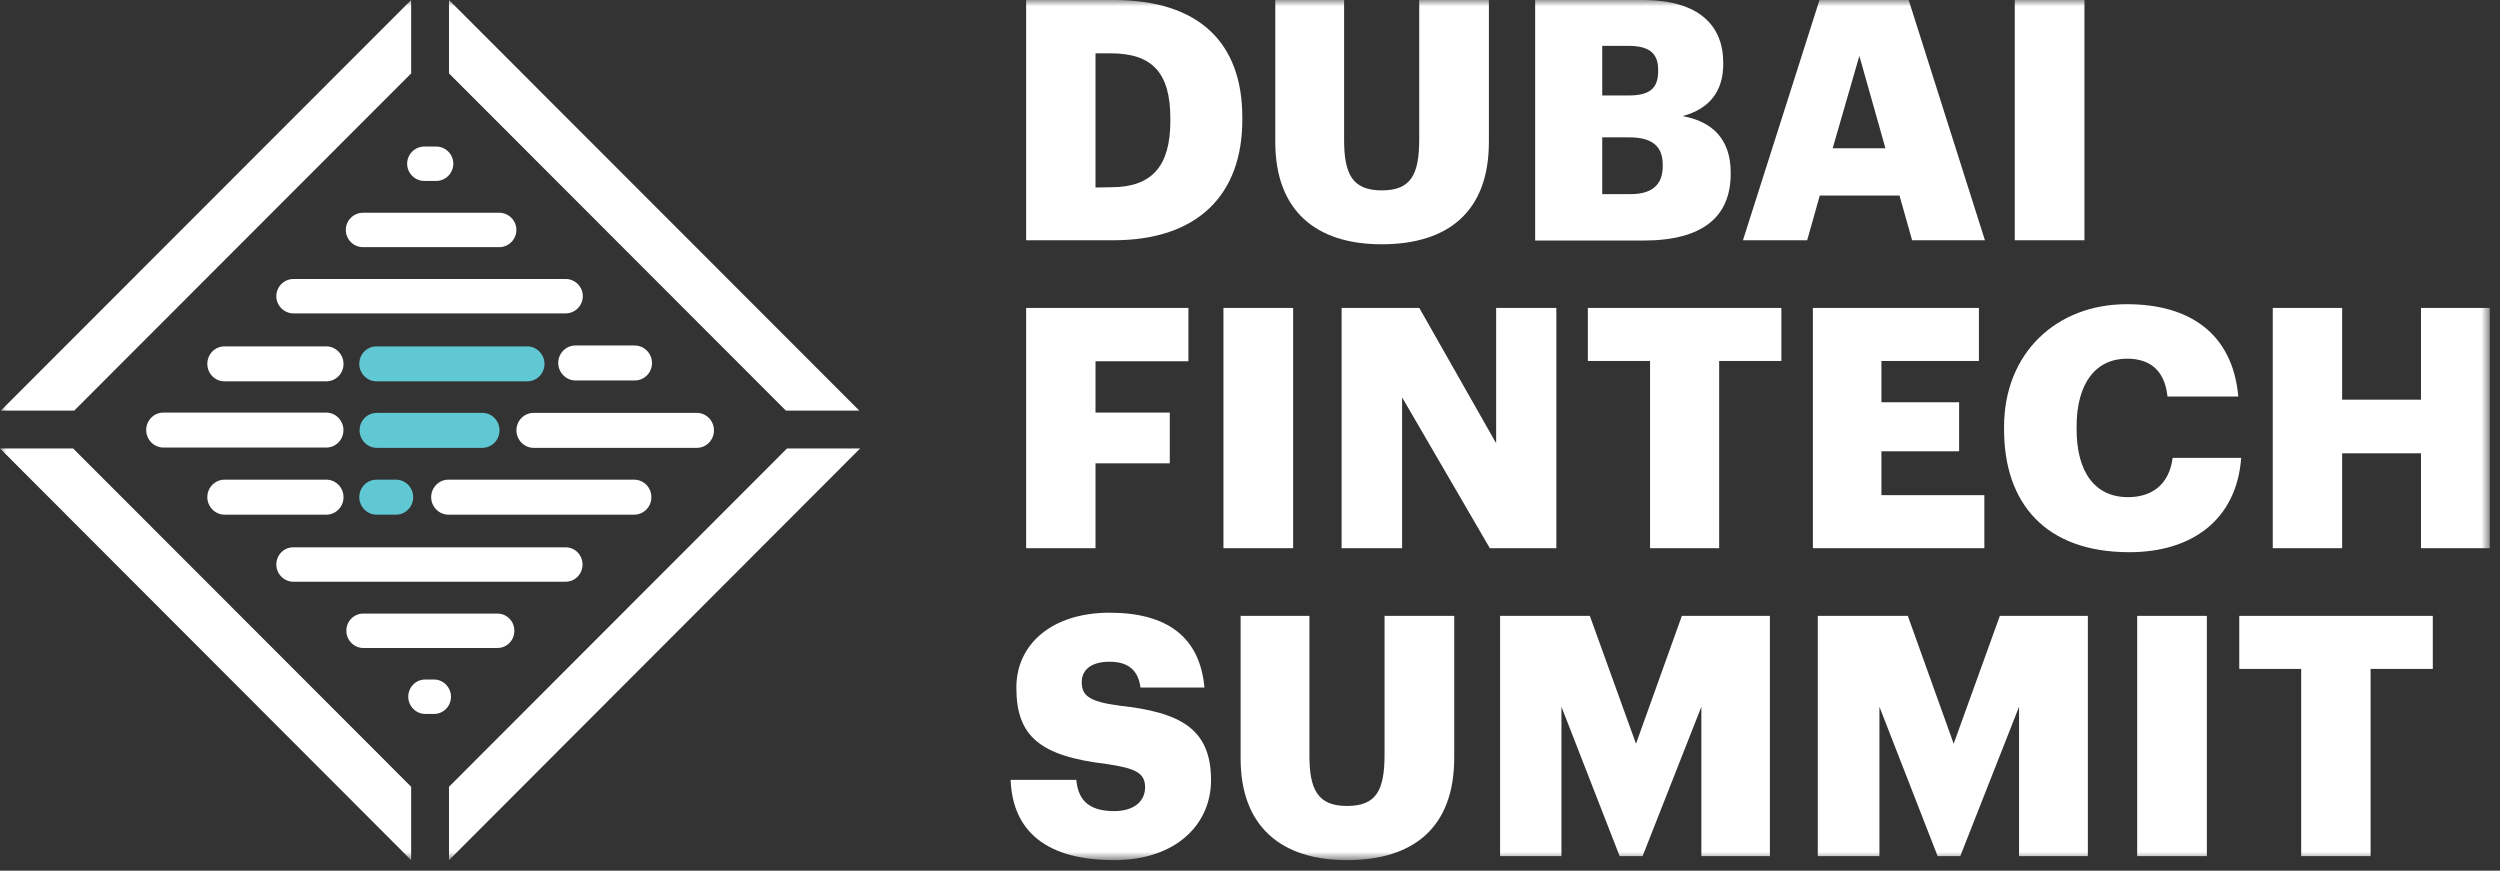 <svg width="201" height="70" viewBox="0 0 201 70" fill="none" xmlns="http://www.w3.org/2000/svg">
<rect x="0" y="0" width="201" height="70" fill="#333333" stroke="none"/>
<mask id="mask0_3605_4675" style="mask-type:luminance" maskUnits="userSpaceOnUse" x="0" y="0" width="201" height="70">
<path d="M200.18 0H0V69.155H200.18V0Z" fill="white"/>
</mask>
<g mask="url(#mask0_3605_4675)">
<path d="M82.501 0H89.532C96.401 0 99.882 3.435 99.882 9.428V9.636C99.882 15.652 96.309 19.317 89.509 19.317H82.501V0ZM89.347 15.053C92.644 15.053 94.096 13.324 94.096 9.728V9.52C94.096 5.855 92.644 4.288 89.301 4.288H88.079V15.076L89.347 15.053Z" fill="white"/>
</g>
<mask id="mask1_3605_4675" style="mask-type:luminance" maskUnits="userSpaceOnUse" x="0" y="0" width="201" height="70">
<path d="M200.18 0H0V69.155H200.18V0Z" fill="white"/>
</mask>
<g mask="url(#mask1_3605_4675)">
<path d="M102.533 11.48V0H108.066V11.249C108.066 13.992 108.734 15.306 111.085 15.306C113.437 15.306 114.105 14.062 114.105 11.18V0H119.707V11.411C119.707 17.035 116.41 19.64 111.085 19.64C105.76 19.64 102.556 16.897 102.533 11.48Z" fill="white"/>
</g>
<mask id="mask2_3605_4675" style="mask-type:luminance" maskUnits="userSpaceOnUse" x="0" y="0" width="201" height="70">
<path d="M200.18 0H0V69.155H200.18V0Z" fill="white"/>
</mask>
<g mask="url(#mask2_3605_4675)">
<path d="M123.426 0H132.047C136.611 0 138.548 2.052 138.548 5.048V5.164C138.548 7.33 137.441 8.76 135.274 9.336C137.649 9.751 139.147 11.18 139.147 13.854V13.969C139.147 17.427 136.911 19.34 132.116 19.34H123.426V0ZM130.941 7.676C132.669 7.676 133.315 7.077 133.315 5.717V5.602C133.315 4.288 132.6 3.688 130.941 3.688H128.82V7.676H130.941ZM131.125 15.606C132.877 15.606 133.684 14.799 133.684 13.37V13.255C133.684 11.803 132.9 11.042 130.964 11.042H128.82V15.606H131.125Z" fill="white"/>
</g>
<mask id="mask3_3605_4675" style="mask-type:luminance" maskUnits="userSpaceOnUse" x="0" y="0" width="201" height="70">
<path d="M200.18 0H0V69.155H200.18V0Z" fill="white"/>
</mask>
<g mask="url(#mask3_3605_4675)">
<path d="M146.288 0H153.457L159.588 19.317H153.733L152.719 15.721H146.311L145.296 19.317H140.133L146.288 0ZM147.348 11.918H151.589L149.492 4.495L147.348 11.918Z" fill="white"/>
</g>
<mask id="mask4_3605_4675" style="mask-type:luminance" maskUnits="userSpaceOnUse" x="0" y="0" width="201" height="70">
<path d="M200.18 0H0V69.155H200.18V0Z" fill="white"/>
</mask>
<g mask="url(#mask4_3605_4675)">
<path d="M167.59 0H161.988V19.317H167.59V0Z" fill="white"/>
</g>
<mask id="mask5_3605_4675" style="mask-type:luminance" maskUnits="userSpaceOnUse" x="0" y="0" width="201" height="70">
<path d="M200.18 0H0V69.155H200.18V0Z" fill="white"/>
</mask>
<g mask="url(#mask5_3605_4675)">
<path d="M82.501 24.758H95.548V29.045H88.079V33.172H94.05V37.252H88.079V44.075H82.501V24.758Z" fill="white"/>
</g>
<mask id="mask6_3605_4675" style="mask-type:luminance" maskUnits="userSpaceOnUse" x="0" y="0" width="201" height="70">
<path d="M200.18 0H0V69.155H200.18V0Z" fill="white"/>
</mask>
<g mask="url(#mask6_3605_4675)">
<path d="M103.968 24.758H98.366V44.075H103.968V24.758Z" fill="white"/>
</g>
<mask id="mask7_3605_4675" style="mask-type:luminance" maskUnits="userSpaceOnUse" x="0" y="0" width="201" height="70">
<path d="M200.18 0H0V69.155H200.18V0Z" fill="white"/>
</mask>
<g mask="url(#mask7_3605_4675)">
<path d="M107.865 24.758H114.112L120.29 35.638V24.758H125.131V44.075H119.783L112.729 31.95V44.075H107.865V24.758Z" fill="white"/>
</g>
<mask id="mask8_3605_4675" style="mask-type:luminance" maskUnits="userSpaceOnUse" x="0" y="0" width="201" height="70">
<path d="M200.18 0H0V69.155H200.18V0Z" fill="white"/>
</mask>
<g mask="url(#mask8_3605_4675)">
<path d="M132.665 29.022H127.663V24.758H143.223V29.022H138.221V44.075H132.665V29.022Z" fill="white"/>
</g>
<mask id="mask9_3605_4675" style="mask-type:luminance" maskUnits="userSpaceOnUse" x="0" y="0" width="201" height="70">
<path d="M200.18 0H0V69.155H200.18V0Z" fill="white"/>
</mask>
<g mask="url(#mask9_3605_4675)">
<path d="M145.757 24.758H159.104V29.022H151.266V32.342H157.513V36.284H151.266V39.811H159.542V44.075H145.757V24.758Z" fill="white"/>
</g>
<mask id="mask10_3605_4675" style="mask-type:luminance" maskUnits="userSpaceOnUse" x="0" y="0" width="201" height="70">
<path d="M200.18 0H0V69.155H200.18V0Z" fill="white"/>
</mask>
<g mask="url(#mask10_3605_4675)">
<path d="M161.127 34.531V34.323C161.127 28.376 165.345 24.457 170.993 24.457C176.018 24.457 179.499 26.785 179.96 31.88H174.266C174.059 29.897 172.975 28.837 171.016 28.837C168.527 28.837 166.959 30.773 166.959 34.3V34.508C166.959 37.988 168.457 39.971 171.085 39.971C173.022 39.971 174.405 38.957 174.681 36.813H180.191C179.822 41.815 176.203 44.397 171.201 44.397C164.446 44.397 161.127 40.455 161.127 34.531Z" fill="white"/>
</g>
<mask id="mask11_3605_4675" style="mask-type:luminance" maskUnits="userSpaceOnUse" x="0" y="0" width="201" height="70">
<path d="M200.18 0H0V69.155H200.18V0Z" fill="white"/>
</mask>
<g mask="url(#mask11_3605_4675)">
<path d="M182.729 24.758H188.308V32.134H194.647V24.758H200.18V44.075H194.647V36.445H188.308V44.075H182.729V24.758Z" fill="white"/>
</g>
<mask id="mask12_3605_4675" style="mask-type:luminance" maskUnits="userSpaceOnUse" x="0" y="0" width="201" height="70">
<path d="M200.18 0H0V69.155H200.18V0Z" fill="white"/>
</mask>
<g mask="url(#mask12_3605_4675)">
<path d="M81.254 62.701H86.533C86.671 64.084 87.293 65.213 89.576 65.213C91.166 65.213 92.065 64.43 92.065 63.3C92.065 62.171 91.35 61.779 89.022 61.433C83.559 60.788 81.715 59.174 81.715 55.278C81.715 51.797 84.573 49.262 89.207 49.262C93.817 49.262 96.468 51.198 96.837 55.278H91.696C91.512 53.895 90.728 53.204 89.207 53.204C87.708 53.204 86.971 53.872 86.971 54.84C86.971 55.924 87.57 56.408 89.967 56.73C94.854 57.261 97.367 58.552 97.367 62.724C97.367 66.274 94.555 69.155 89.576 69.155C84.181 69.155 81.415 66.873 81.254 62.701Z" fill="white"/>
</g>
<mask id="mask13_3605_4675" style="mask-type:luminance" maskUnits="userSpaceOnUse" x="0" y="0" width="201" height="70">
<path d="M200.18 0H0V69.155H200.18V0Z" fill="white"/>
</mask>
<g mask="url(#mask13_3605_4675)">
<path d="M99.746 60.995V49.516H105.278V60.742C105.278 63.485 105.947 64.799 108.298 64.799C110.649 64.799 111.318 63.554 111.318 60.673V49.516H116.92V60.926C116.92 66.551 113.623 69.156 108.298 69.156C102.973 69.156 99.746 66.412 99.746 60.995Z" fill="white"/>
</g>
<mask id="mask14_3605_4675" style="mask-type:luminance" maskUnits="userSpaceOnUse" x="0" y="0" width="201" height="70">
<path d="M200.18 0H0V69.155H200.18V0Z" fill="white"/>
</mask>
<g mask="url(#mask14_3605_4675)">
<path d="M120.607 49.516H127.823L131.534 59.797L135.222 49.516H142.299V68.833H136.79V56.823L132.064 68.833H130.22L125.54 56.823V68.833H120.607V49.516Z" fill="white"/>
</g>
<mask id="mask15_3605_4675" style="mask-type:luminance" maskUnits="userSpaceOnUse" x="0" y="0" width="201" height="70">
<path d="M200.18 0H0V69.155H200.18V0Z" fill="white"/>
</mask>
<g mask="url(#mask15_3605_4675)">
<path d="M146.172 49.516H153.388L157.076 59.797L160.787 49.516H167.864V68.833H162.332V56.823L157.606 68.833H155.785L151.106 56.823V68.833H146.149V49.516H146.172Z" fill="white"/>
</g>
<mask id="mask16_3605_4675" style="mask-type:luminance" maskUnits="userSpaceOnUse" x="0" y="0" width="201" height="70">
<path d="M200.18 0H0V69.155H200.18V0Z" fill="white"/>
</mask>
<g mask="url(#mask16_3605_4675)">
<path d="M177.432 49.516H171.83V68.833H177.432V49.516Z" fill="white"/>
</g>
<mask id="mask17_3605_4675" style="mask-type:luminance" maskUnits="userSpaceOnUse" x="0" y="0" width="201" height="70">
<path d="M200.18 0H0V69.155H200.18V0Z" fill="white"/>
</mask>
<g mask="url(#mask17_3605_4675)">
<path d="M185.039 53.78H180.037V49.516H195.597V53.78H190.595V68.833H185.016V53.78H185.039Z" fill="white"/>
</g>
<mask id="mask18_3605_4675" style="mask-type:luminance" maskUnits="userSpaceOnUse" x="0" y="0" width="201" height="70">
<path d="M200.18 0H0V69.155H200.18V0Z" fill="white"/>
</mask>
<g mask="url(#mask18_3605_4675)">
<path d="M34.118 14.547H35.064C35.824 14.547 36.447 13.925 36.447 13.164C36.447 12.404 35.824 11.781 35.064 11.781H34.118C33.358 11.781 32.735 12.404 32.735 13.164C32.735 13.925 33.358 14.547 34.118 14.547Z" fill="white"/>
</g>
<mask id="mask19_3605_4675" style="mask-type:luminance" maskUnits="userSpaceOnUse" x="0" y="0" width="201" height="70">
<path d="M200.18 0H0V69.155H200.18V0Z" fill="white"/>
</mask>
<g mask="url(#mask19_3605_4675)">
<path d="M29.186 19.872H40.135C40.896 19.872 41.518 19.249 41.518 18.489C41.518 17.728 40.896 17.105 40.135 17.105H29.186C28.425 17.105 27.803 17.728 27.803 18.489C27.803 19.249 28.425 19.872 29.186 19.872Z" fill="white"/>
</g>
<mask id="mask20_3605_4675" style="mask-type:luminance" maskUnits="userSpaceOnUse" x="0" y="0" width="201" height="70">
<path d="M200.18 0H0V69.155H200.18V0Z" fill="white"/>
</mask>
<g mask="url(#mask20_3605_4675)">
<path d="M45.476 22.43H23.6C22.839 22.43 22.217 23.052 22.217 23.813C22.217 24.573 22.839 25.196 23.6 25.196H45.476C46.237 25.196 46.859 24.573 46.859 23.813C46.859 23.052 46.237 22.43 45.476 22.43Z" fill="white"/>
</g>
<mask id="mask21_3605_4675" style="mask-type:luminance" maskUnits="userSpaceOnUse" x="0" y="0" width="201" height="70">
<path d="M200.18 0H0V69.155H200.18V0Z" fill="white"/>
</mask>
<g mask="url(#mask21_3605_4675)">
<path d="M42.394 27.848H30.269C29.508 27.848 28.886 28.47 28.886 29.254C28.886 30.015 29.508 30.66 30.269 30.66H42.394C43.155 30.66 43.777 30.038 43.777 29.254C43.777 28.493 43.155 27.848 42.394 27.848Z" fill="#60C8D3"/>
</g>
<mask id="mask22_3605_4675" style="mask-type:luminance" maskUnits="userSpaceOnUse" x="0" y="0" width="201" height="70">
<path d="M200.18 0H0V69.155H200.18V0Z" fill="white"/>
</mask>
<g mask="url(#mask22_3605_4675)">
<path d="M51.038 27.777H46.266C45.505 27.777 44.883 28.4 44.883 29.183C44.883 29.944 45.505 30.59 46.266 30.59H51.038C51.798 30.59 52.421 29.967 52.421 29.183C52.421 28.423 51.798 27.777 51.038 27.777Z" fill="white"/>
</g>
<mask id="mask23_3605_4675" style="mask-type:luminance" maskUnits="userSpaceOnUse" x="0" y="0" width="201" height="70">
<path d="M200.18 0H0V69.155H200.18V0Z" fill="white"/>
</mask>
<g mask="url(#mask23_3605_4675)">
<path d="M56.019 33.195H42.903C42.142 33.195 41.52 33.818 41.52 34.602C41.52 35.362 42.142 36.008 42.903 36.008H56.019C56.78 36.008 57.402 35.385 57.402 34.602C57.402 33.818 56.78 33.195 56.019 33.195Z" fill="white"/>
</g>
<mask id="mask24_3605_4675" style="mask-type:luminance" maskUnits="userSpaceOnUse" x="0" y="0" width="201" height="70">
<path d="M200.18 0H0V69.155H200.18V0Z" fill="white"/>
</mask>
<g mask="url(#mask24_3605_4675)">
<path d="M50.987 38.566H36.05C35.289 38.566 34.667 39.189 34.667 39.973C34.667 40.733 35.289 41.379 36.05 41.379H50.987C51.748 41.379 52.371 40.756 52.371 39.973C52.371 39.189 51.748 38.566 50.987 38.566Z" fill="white"/>
</g>
<mask id="mask25_3605_4675" style="mask-type:luminance" maskUnits="userSpaceOnUse" x="0" y="0" width="201" height="70">
<path d="M200.18 0H0V69.155H200.18V0Z" fill="white"/>
</mask>
<g mask="url(#mask25_3605_4675)">
<path d="M38.776 33.195H30.293C29.532 33.195 28.91 33.818 28.91 34.602C28.91 35.362 29.532 36.008 30.293 36.008H38.776C39.537 36.008 40.159 35.385 40.159 34.602C40.159 33.818 39.537 33.195 38.776 33.195Z" fill="#60C8D3"/>
</g>
<mask id="mask26_3605_4675" style="mask-type:luminance" maskUnits="userSpaceOnUse" x="0" y="0" width="201" height="70">
<path d="M200.18 0H0V69.155H200.18V0Z" fill="white"/>
</mask>
<g mask="url(#mask26_3605_4675)">
<path d="M31.836 38.566H30.269C29.508 38.566 28.886 39.189 28.886 39.973C28.886 40.733 29.508 41.379 30.269 41.379H31.836C32.597 41.379 33.219 40.756 33.219 39.973C33.219 39.189 32.597 38.566 31.836 38.566Z" fill="#60C8D3"/>
</g>
<mask id="mask27_3605_4675" style="mask-type:luminance" maskUnits="userSpaceOnUse" x="0" y="0" width="201" height="70">
<path d="M200.18 0H0V69.155H200.18V0Z" fill="white"/>
</mask>
<g mask="url(#mask27_3605_4675)">
<path d="M18.052 30.66H26.235C26.996 30.66 27.619 30.038 27.619 29.254C27.619 28.493 26.996 27.848 26.235 27.848H18.052C17.291 27.848 16.669 28.47 16.669 29.254C16.669 30.038 17.291 30.66 18.052 30.66Z" fill="white"/>
</g>
<mask id="mask28_3605_4675" style="mask-type:luminance" maskUnits="userSpaceOnUse" x="0" y="0" width="201" height="70">
<path d="M200.18 0H0V69.155H200.18V0Z" fill="white"/>
</mask>
<g mask="url(#mask28_3605_4675)">
<path d="M26.23 35.984C26.991 35.984 27.613 35.362 27.613 34.578C27.613 33.817 26.991 33.172 26.23 33.172H13.137C12.376 33.172 11.754 33.794 11.754 34.578C11.754 35.339 12.376 35.984 13.137 35.984H26.23Z" fill="white"/>
</g>
<mask id="mask29_3605_4675" style="mask-type:luminance" maskUnits="userSpaceOnUse" x="0" y="0" width="201" height="70">
<path d="M200.18 0H0V69.155H200.18V0Z" fill="white"/>
</mask>
<g mask="url(#mask29_3605_4675)">
<path d="M26.235 38.566H18.052C17.291 38.566 16.669 39.189 16.669 39.973C16.669 40.733 17.291 41.379 18.052 41.379H26.235C26.996 41.379 27.619 40.756 27.619 39.973C27.619 39.189 26.996 38.566 26.235 38.566Z" fill="white"/>
</g>
<mask id="mask30_3605_4675" style="mask-type:luminance" maskUnits="userSpaceOnUse" x="0" y="0" width="201" height="70">
<path d="M200.18 0H0V69.155H200.18V0Z" fill="white"/>
</mask>
<g mask="url(#mask30_3605_4675)">
<path d="M39.995 49.332H29.207C28.446 49.332 27.847 49.954 27.847 50.715C27.847 51.476 28.469 52.098 29.207 52.098H39.995C40.756 52.098 41.355 51.476 41.355 50.715C41.355 49.954 40.756 49.332 39.995 49.332Z" fill="white"/>
</g>
<mask id="mask31_3605_4675" style="mask-type:luminance" maskUnits="userSpaceOnUse" x="0" y="0" width="201" height="70">
<path d="M200.18 0H0V69.155H200.18V0Z" fill="white"/>
</mask>
<g mask="url(#mask31_3605_4675)">
<path d="M45.476 44.004H23.577C22.816 44.004 22.217 44.626 22.217 45.387C22.217 46.148 22.839 46.77 23.577 46.77H45.476C46.237 46.77 46.836 46.148 46.836 45.387C46.836 44.626 46.237 44.004 45.476 44.004Z" fill="white"/>
</g>
<mask id="mask32_3605_4675" style="mask-type:luminance" maskUnits="userSpaceOnUse" x="0" y="0" width="201" height="70">
<path d="M200.18 0H0V69.155H200.18V0Z" fill="white"/>
</mask>
<g mask="url(#mask32_3605_4675)">
<path d="M34.899 54.633H34.184C33.424 54.633 32.824 55.255 32.824 56.016C32.824 56.777 33.447 57.399 34.184 57.399H34.899C35.66 57.399 36.259 56.777 36.259 56.016C36.259 55.255 35.636 54.633 34.899 54.633Z" fill="white"/>
</g>
<mask id="mask33_3605_4675" style="mask-type:luminance" maskUnits="userSpaceOnUse" x="0" y="0" width="201" height="70">
<path d="M200.18 0H0V69.155H200.18V0Z" fill="white"/>
</mask>
<g mask="url(#mask33_3605_4675)">
<path d="M69.085 33.01L36.099 0V5.901L63.184 33.01H69.085Z" fill="white"/>
</g>
<mask id="mask34_3605_4675" style="mask-type:luminance" maskUnits="userSpaceOnUse" x="0" y="0" width="201" height="70">
<path d="M200.18 0H0V69.155H200.18V0Z" fill="white"/>
</mask>
<g mask="url(#mask34_3605_4675)">
<path d="M0 36.055L33.056 69.157V63.256L5.878 36.055H0Z" fill="white"/>
</g>
<mask id="mask35_3605_4675" style="mask-type:luminance" maskUnits="userSpaceOnUse" x="0" y="0" width="201" height="70">
<path d="M200.18 0H0V69.155H200.18V0Z" fill="white"/>
</mask>
<g mask="url(#mask35_3605_4675)">
<path d="M33.056 5.901V0L0.069 33.01H5.971L33.056 5.901Z" fill="white"/>
</g>
<mask id="mask36_3605_4675" style="mask-type:luminance" maskUnits="userSpaceOnUse" x="0" y="0" width="201" height="70">
<path d="M200.18 0H0V69.155H200.18V0Z" fill="white"/>
</mask>
<g mask="url(#mask36_3605_4675)">
<path d="M36.099 63.256V69.157L69.155 36.055H63.276L36.099 63.256Z" fill="white"/>
</g>
</svg>
